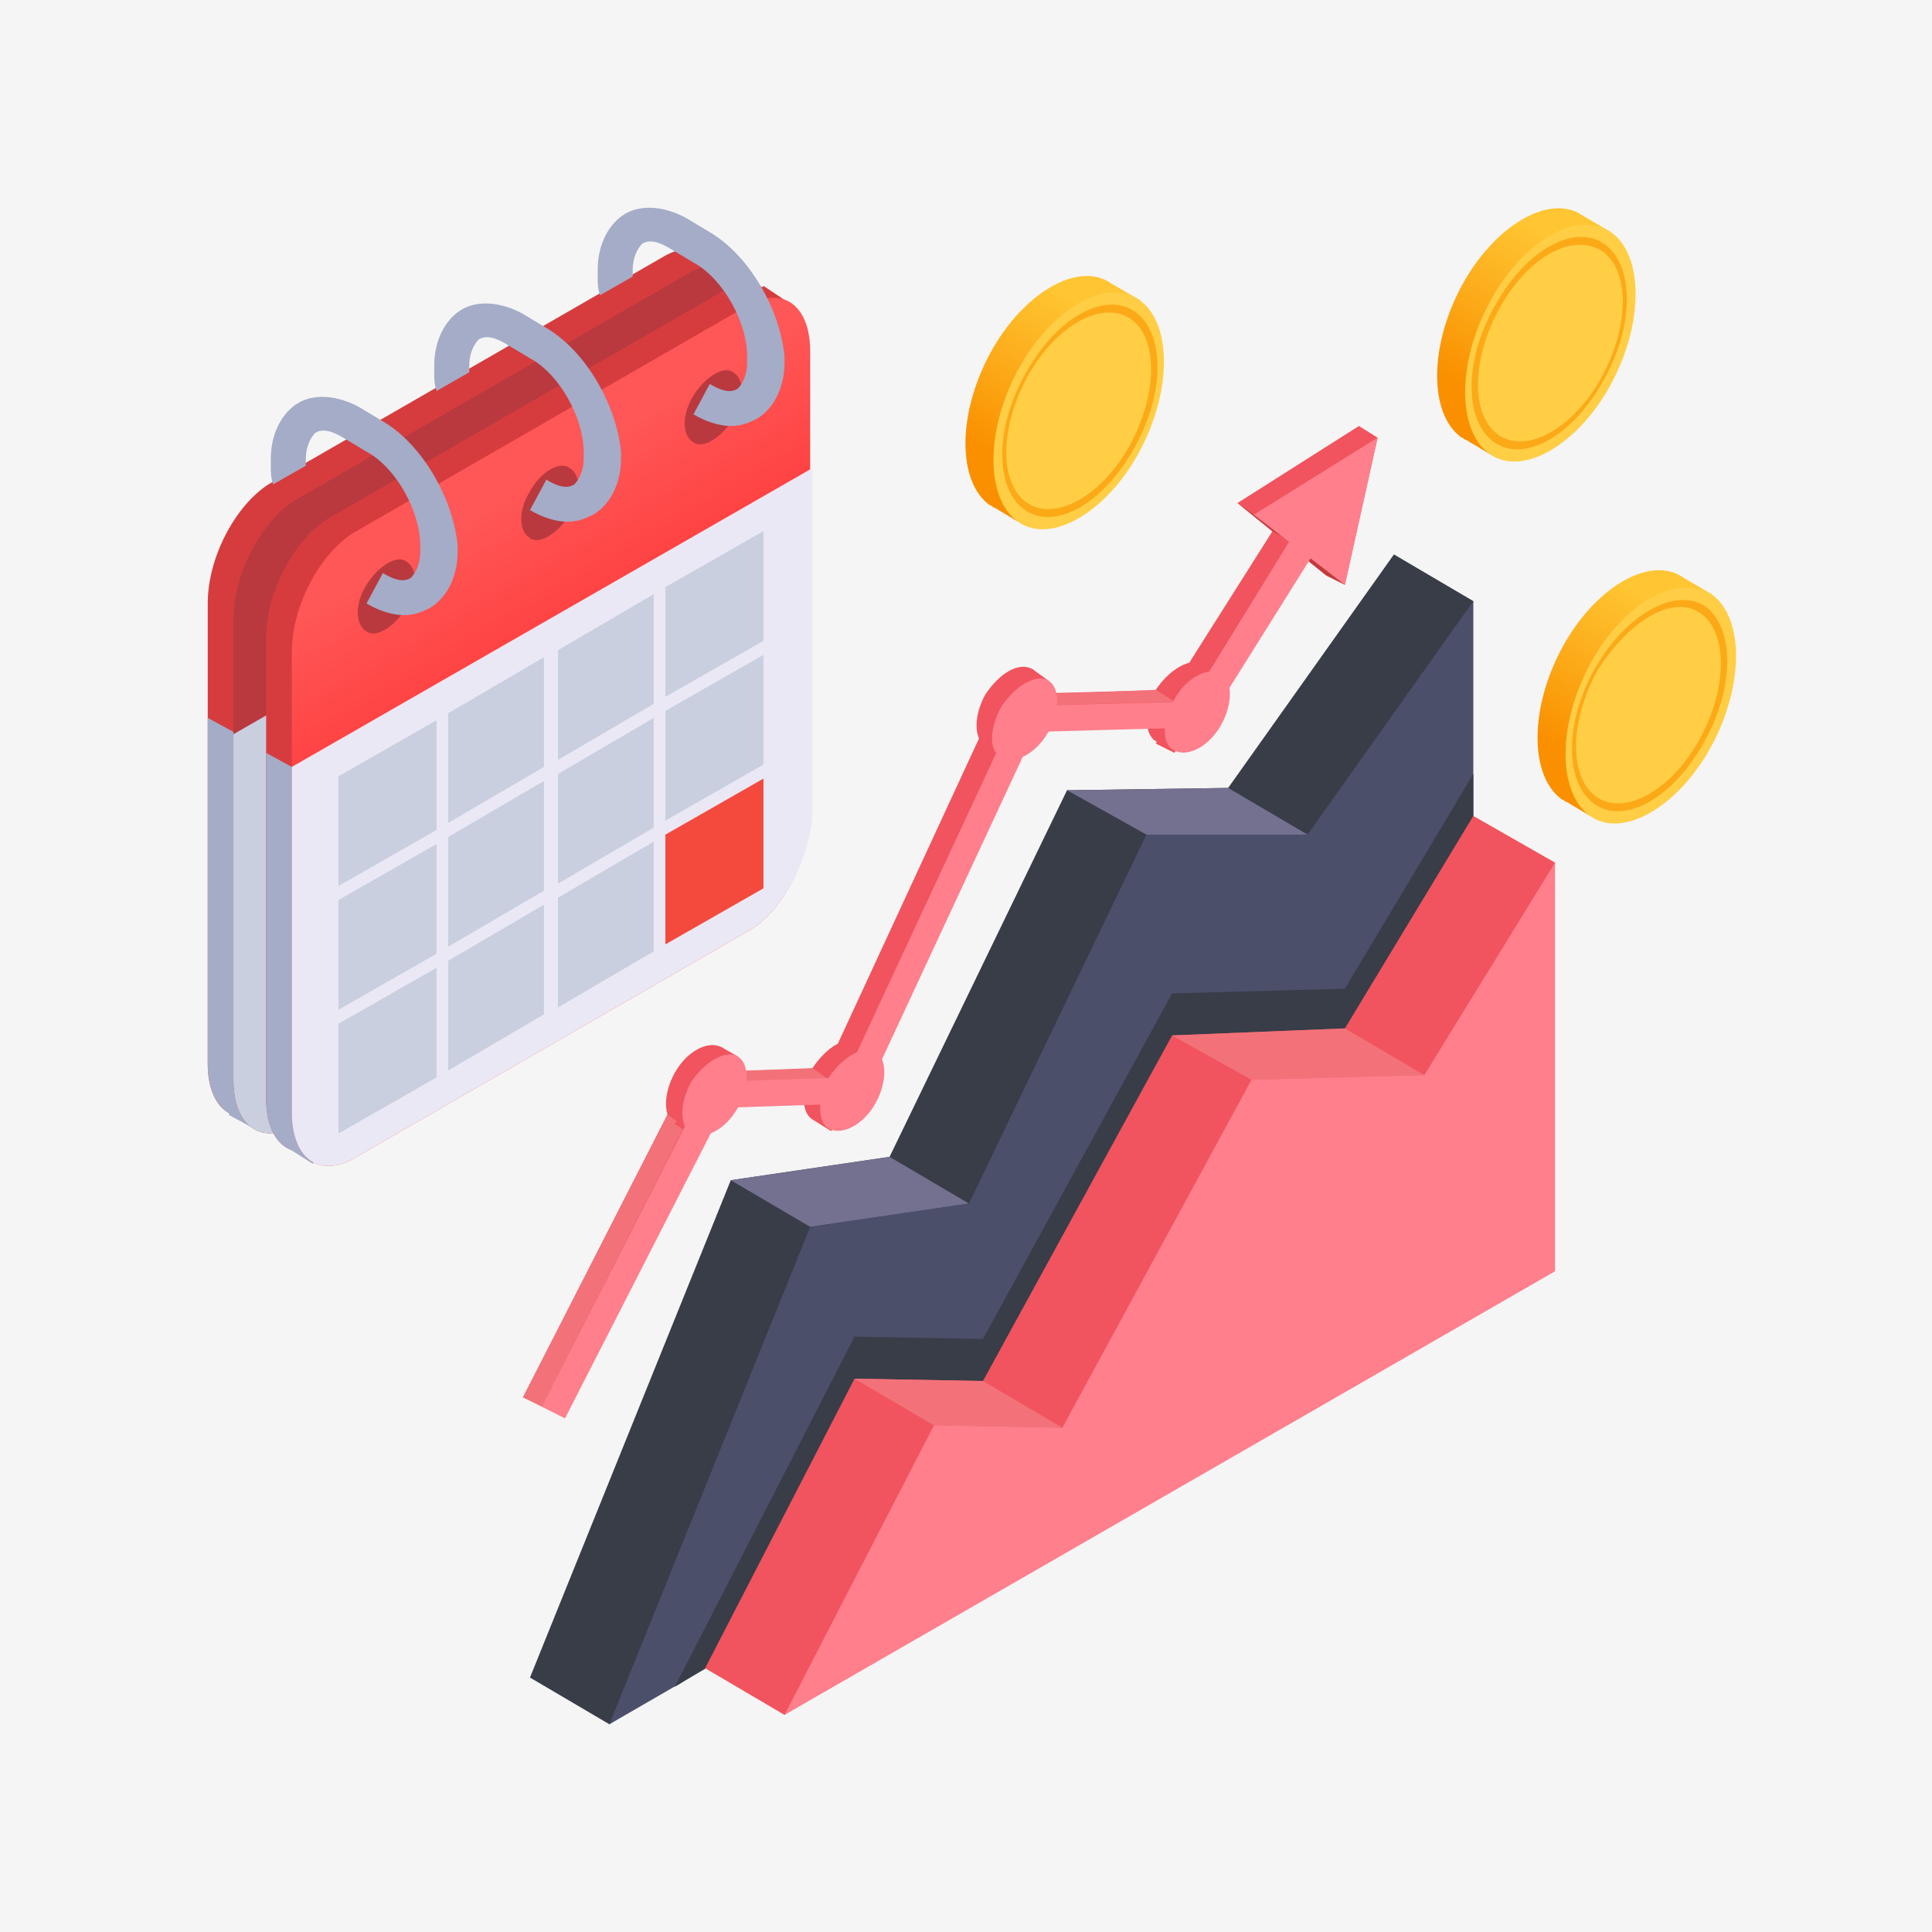 <?xml version="1.0" encoding="UTF-8"?> <svg xmlns="http://www.w3.org/2000/svg" xmlns:xlink="http://www.w3.org/1999/xlink" width="110px" height="110px" viewBox="0 0 110 110" version="1.1"><title>Понятная ценовая политика</title><defs><linearGradient x1="59.316%" y1="77.102%" x2="40.692%" y2="23.071%" id="linearGradient-1"><stop stop-color="#FF3F3F" offset="64.95%"></stop><stop stop-color="#FF5757" offset="100%"></stop></linearGradient><linearGradient x1="31.32%" y1="92.961%" x2="67.787%" y2="3.735%" id="linearGradient-2"><stop stop-color="#FA9000" offset="13.59%"></stop><stop stop-color="#FCA918" offset="46.11%"></stop><stop stop-color="#FFC532" offset="86.87%"></stop></linearGradient><linearGradient x1="31.607%" y1="92.987%" x2="68.074%" y2="3.761%" id="linearGradient-3"><stop stop-color="#FA9000" offset="13.59%"></stop><stop stop-color="#FCA918" offset="46.11%"></stop><stop stop-color="#FFC532" offset="86.87%"></stop></linearGradient><linearGradient x1="31.153%" y1="93.532%" x2="67.62%" y2="4.306%" id="linearGradient-4"><stop stop-color="#FA9000" offset="13.59%"></stop><stop stop-color="#FCA918" offset="46.11%"></stop><stop stop-color="#FFC532" offset="86.87%"></stop></linearGradient></defs><g id="Page-1" stroke="none" stroke-width="1" fill="none" fill-rule="evenodd"><g id="Главная-Copy-7" transform="translate(-539, -1987)"><g id="Понятная-ценовая-политика" transform="translate(539, 1987)"><rect id="Rectangle-Copy-31" fill="#F5F5F5" x="0" y="0" width="110" height="110"></rect><g id="Group" transform="translate(11.828, 11.828)" fill-rule="nonzero"><g id="Path"><g transform="translate(0, 2.333)"><g><g><path d="M26.057,35.619 L3.457,49.047 C1.462,50.11 0,48.914 0,46.388 L0,20.197 C0,17.538 1.595,14.614 3.457,13.417 L26.057,0.388 C28.052,-0.675 29.514,0.521 29.514,3.047 L29.514,29.238 C29.514,31.897 27.919,34.556 26.057,35.619 Z" fill="#D63C3E"></path><polygon fill="#D63C3E" points="29.913 1.186 28.317 0.256 26.855 2.117 28.185 3.18"></polygon><path d="M26.057,35.619 L3.457,49.047 C1.462,50.11 0,48.914 0,46.388 L0,26.712 L1.462,27.509 L29.514,9.562 L29.514,29.238 C29.514,31.897 27.919,34.556 26.057,35.619 Z" fill="#A4ACC7"></path><polygon fill="#A4ACC7" points="2.659 50.11 1.197 49.313 8.774 36.417"></polygon></g><g transform="translate(1.462, 0.931)"><path d="M26.057,36.018 L3.457,49.047 C1.462,50.11 0,48.914 0,46.388 L0,20.197 C0,17.538 1.595,14.614 3.457,13.417 L26.057,0.388 C28.052,-0.675 29.514,0.521 29.514,3.047 L29.514,29.238 C29.514,31.897 27.919,34.821 26.057,36.018 Z" fill="#B9393E"></path><path d="M26.057,36.018 L3.457,49.047 C1.462,50.11 0,48.914 0,46.388 L0,26.712 L29.647,9.695 L29.647,29.371 C29.514,31.897 27.919,34.821 26.057,36.018 Z" fill="#CACFDF"></path></g></g><g transform="translate(3.324, 1.994)"><g><path d="M26.057,36.018 L3.457,49.047 C1.462,50.11 0,48.914 0,46.388 L0,20.197 C0,17.538 1.595,14.614 3.457,13.417 L26.057,0.388 C28.052,-0.675 29.514,0.521 29.514,3.047 L29.514,29.238 C29.514,31.897 27.919,34.821 26.057,36.018 Z" fill="#D63C3E"></path><polygon fill="#D63C3E" points="29.913 1.186 28.317 0.123 26.855 2.117 28.185 3.047"></polygon><path d="M26.057,36.018 L3.457,49.047 C1.462,50.11 0,48.914 0,46.388 L0,26.712 L1.462,27.509 L29.514,9.562 L29.514,29.238 C29.514,31.897 27.919,34.821 26.057,36.018 Z" fill="#A4ACC7"></path><polygon fill="#A4ACC7" points="2.659 50.11 1.197 49.18 8.774 36.417"></polygon></g><g transform="translate(1.462, 0.798)"><path d="M26.057,36.018 L3.457,49.047 C1.462,50.11 0,48.914 0,46.388 L0,20.197 C0,17.538 1.595,14.614 3.457,13.417 L26.057,0.388 C28.052,-0.675 29.514,0.521 29.514,3.047 L29.514,29.371 C29.514,31.897 27.919,34.954 26.057,36.018 Z" fill="url(#linearGradient-1)"></path><path d="M26.057,36.018 L3.457,49.047 C1.462,50.11 0,48.914 0,46.388 L0,26.712 L29.647,9.695 L29.647,29.371 C29.514,31.897 27.919,34.954 26.057,36.018 Z" fill="#EAE8F5"></path></g></g><g transform="translate(7.445, 16.076)"><polygon fill="#CACFDF" points="12.497 20.872 12.497 27.121 17.948 23.93 17.948 17.682"></polygon><polygon fill="#F44A3E" points="18.612 17.283 18.612 23.531 24.196 20.341 24.196 14.092"></polygon><polygon fill="#CACFDF" points="0 28.052 0 34.3 5.584 31.109 5.584 24.861"></polygon><polygon fill="#CACFDF" points="6.248 24.462 6.248 30.71 11.699 27.52 11.699 21.271"></polygon><polygon fill="#CACFDF" points="12.497 13.826 12.497 20.075 17.948 16.884 17.948 10.636"></polygon><polygon fill="#CACFDF" points="18.612 10.237 18.612 16.485 24.196 13.295 24.196 7.046"></polygon><polygon fill="#CACFDF" points="0 21.005 0 27.254 5.584 24.063 5.584 17.815"></polygon><polygon fill="#CACFDF" points="6.248 17.416 6.248 23.664 11.699 20.474 11.699 14.225"></polygon><polygon fill="#CACFDF" points="12.497 6.78 12.497 13.029 17.948 9.838 17.948 3.59"></polygon><polygon fill="#CACFDF" points="18.612 3.191 18.612 9.439 24.196 6.248 24.196 0"></polygon><polygon fill="#CACFDF" points="0 13.959 0 20.208 5.584 17.017 5.584 10.769"></polygon><polygon fill="#CACFDF" points="6.248 10.37 6.248 16.618 11.699 13.428 11.699 7.179"></polygon></g></g><path d="M11.3,20.137 C11.965,20.536 11.965,21.732 11.3,22.796 C10.636,23.86 9.572,24.524 9.04,24.125 C8.376,23.727 8.376,22.53 9.04,21.467 C9.705,20.403 10.769,19.738 11.3,20.137 Z" fill="#B9393E"></path><path d="M20.607,14.819 C21.271,15.218 21.271,16.415 20.607,17.478 C19.942,18.542 18.878,19.206 18.347,18.808 C17.682,18.409 17.682,17.212 18.347,16.149 C19.011,14.952 20.075,14.42 20.607,14.819 Z" fill="#B9393E"></path><path d="M29.913,9.368 C30.578,9.767 30.578,10.964 29.913,12.027 C29.248,13.091 28.185,13.756 27.653,13.357 C26.988,12.958 26.988,11.761 27.653,10.698 C28.317,9.634 29.381,8.97 29.913,9.368 Z" fill="#B9393E"></path><path d="M28.583,1.392 L27.254,0.594 C26.057,-0.071 24.728,-0.204 23.797,0.328 C22.867,0.86 22.202,2.056 22.202,3.519 L22.202,3.918 C22.202,4.317 22.202,4.582 22.335,4.981 L24.196,3.918 L24.196,3.519 C24.196,2.854 24.462,2.322 24.728,2.056 C25.127,1.791 25.659,1.923 26.323,2.322 L27.653,3.12 C29.381,4.051 30.71,6.577 30.71,8.438 L30.71,8.837 C30.71,9.501 30.445,10.033 30.179,10.299 C29.78,10.565 29.248,10.432 28.583,10.033 L27.653,11.761 C27.653,11.761 27.653,11.761 27.653,11.761 C28.317,12.16 29.115,12.426 29.78,12.426 C30.312,12.426 30.71,12.293 31.242,12.027 C32.173,11.496 32.838,10.299 32.838,8.837 L32.838,8.438 C32.572,5.779 30.843,2.721 28.583,1.392 Z" fill="#A4ACC7"></path><g transform="translate(12.896, 5.451)" fill="#A4ACC7"><path d="M4.919,9.236 L4.919,9.236 C4.919,9.103 4.919,9.103 4.919,9.236 C4.919,9.236 4.919,9.236 4.919,9.236 Z"></path><path d="M6.381,1.392 L5.052,0.594 C3.855,-0.071 2.526,-0.204 1.595,0.328 C0.665,0.86 0,2.056 0,3.519 L0,3.918 C0,4.317 0,4.582 0.133,4.981 L1.994,3.918 L1.994,3.519 C1.994,2.854 2.26,2.322 2.526,2.056 C2.925,1.791 3.457,1.923 4.121,2.322 L5.451,3.12 C7.179,4.051 8.509,6.577 8.509,8.438 L8.509,8.837 C8.509,9.501 8.243,10.033 7.977,10.299 C7.578,10.565 7.046,10.432 6.381,10.033 L5.451,11.761 C6.116,12.16 6.913,12.426 7.578,12.426 C8.11,12.426 8.509,12.293 9.04,12.027 C9.971,11.496 10.636,10.299 10.636,8.837 L10.636,8.438 C10.37,5.779 8.641,2.721 6.381,1.392 Z"></path></g><g transform="translate(3.59, 10.769)" fill="#A4ACC7"><path d="M6.381,1.392 L5.052,0.594 C3.855,-0.071 2.526,-0.204 1.595,0.328 C0.665,0.86 0,2.056 0,3.519 L0,3.918 C0,4.317 0,4.582 0.133,4.981 L1.994,3.918 L1.994,3.519 C1.994,2.854 2.26,2.322 2.526,2.056 C2.925,1.791 3.457,1.923 4.121,2.322 L5.451,3.12 C7.179,4.051 8.509,6.577 8.509,8.438 L8.509,8.837 C8.509,9.501 8.243,10.033 7.977,10.299 C7.578,10.565 7.046,10.432 6.381,10.033 L5.451,11.761 C6.116,12.16 6.913,12.426 7.578,12.426 C8.11,12.426 8.509,12.293 9.04,12.027 C9.971,11.496 10.636,10.299 10.636,8.837 L10.636,8.438 C10.37,5.779 8.641,2.721 6.381,1.392 Z"></path></g></g><g transform="translate(17.948, 0.03)" id="Path"><g transform="translate(0, 12.396)"><polygon fill="#383D48" points="0.399 71.259 4.919 73.918 49.589 42.809 54.109 9.971 49.589 7.312 40.15 20.607 30.976 20.74 20.872 41.612 11.832 42.942"></polygon><polygon fill="#747090" points="11.832 42.942 16.352 45.6 25.393 44.271 20.872 41.612"></polygon><polygon fill="#747090" points="30.976 20.74 35.497 23.266 44.67 23.266 40.15 20.607"></polygon><polygon fill="#4B4F6A" points="4.919 73.918 54.109 45.467 54.109 9.971 44.67 23.266 35.497 23.266 25.393 44.271 16.352 45.6"></polygon><polygon fill="#383D48" points="8.641 71.791 10.37 70.727 54.109 43.074 54.109 19.809 46.797 32.04 36.959 32.306 26.19 51.982 18.878 51.849"></polygon><polygon fill="#F1545E" points="10.37 70.727 14.89 73.386 54.109 45.467 58.762 24.861 54.109 22.202 46.797 34.3 36.959 34.699 26.19 54.375 18.878 54.242"></polygon><polygon fill="#F3727A" points="36.959 34.699 41.479 37.225 51.317 36.959 46.797 34.3"></polygon><polygon fill="#F3727A" points="18.878 54.242 23.398 56.901 30.71 57.034 26.19 54.375"></polygon><polygon fill="#FF7F8C" points="14.89 73.386 58.762 48.126 58.762 24.861 51.317 36.959 41.479 37.225 30.71 57.034 23.398 56.901"></polygon><g><polygon fill="#F1545E" points="1.462 55.97 0 55.305 9.439 36.826 17.283 36.56 27.121 15.289 36.959 15.023 42.676 5.983 43.606 6.647 37.757 16.618 28.185 16.884 18.347 38.023 10.503 38.288"></polygon><polygon fill="#F1545E" points="47.595 0 40.681 4.387 45.733 8.509 46.797 9.04 48.658 0.665"></polygon><polygon fill="#C23B3B" points="46.797 9.04 45.733 8.509 43.739 6.913 44.803 7.445"></polygon><polygon fill="#C23B3B" points="43.606 6.514 42.676 5.983 40.681 4.387 41.612 5.052"></polygon><path d="M28.982,13.826 C29.647,14.225 29.647,15.555 28.982,16.751 C28.317,17.948 27.121,18.612 26.323,18.214 C25.659,17.815 25.659,16.485 26.323,15.289 C27.121,14.092 28.185,13.428 28.982,13.826 Z" fill="#F1545E"></path><polygon fill="#F1545E" points="28.982 13.826 29.913 14.491 27.387 18.878 26.323 18.347"></polygon><path d="M19.144,35.098 C19.809,35.497 19.809,36.826 19.144,38.023 C18.479,39.219 17.283,39.884 16.485,39.485 C15.821,39.086 15.821,37.757 16.485,36.56 C17.283,35.364 18.347,34.699 19.144,35.098 Z" fill="#F1545E"></path><polygon fill="#F3727A" points="16.485 36.56 9.439 36.826 10.503 37.358 17.416 37.225"></polygon><polygon fill="#F1545E" points="19.144 35.098 20.075 35.629 17.549 40.15 16.485 39.485"></polygon><path d="M11.3,35.364 C11.965,35.762 11.965,37.092 11.3,38.288 C10.636,39.485 9.439,40.15 8.641,39.751 C7.977,39.352 7.977,38.023 8.641,36.826 C9.306,35.629 10.503,34.965 11.3,35.364 Z" fill="#F1545E"></path><polygon fill="#F3727A" points="9.173 39.884 8.243 39.219 0 55.305 1.064 55.837"></polygon><polygon fill="#F1545E" points="11.3 35.364 12.231 35.895 9.705 40.416 8.641 39.751"></polygon><path d="M38.687,13.56 C39.352,13.959 39.352,15.289 38.687,16.485 C38.023,17.682 36.826,18.347 36.028,17.948 C35.364,17.549 35.364,16.219 36.028,15.023 C36.826,13.826 38.023,13.162 38.687,13.56 Z" fill="#F1545E"></path><polygon fill="#F3727A" points="37.092 15.688 36.028 15.023 29.248 15.289 28.185 15.953"></polygon><polygon fill="#F1545E" points="38.687 13.56 39.751 14.092 37.092 18.612 36.028 18.081"></polygon></g><g transform="translate(1.064, 0.665)" fill="#FF7F8C"><polygon points="1.329 55.837 0 55.173 9.439 36.693 17.283 36.427 27.121 15.289 36.959 15.023 43.34 4.653 44.67 5.451 37.757 16.485 28.052 16.751 18.214 37.89 10.37 38.155"></polygon><polygon points="47.595 0 40.548 4.387 45.733 8.376"></polygon><path d="M28.849,13.826 C29.514,14.225 29.514,15.555 28.849,16.751 C28.185,17.948 26.988,18.612 26.19,18.214 C25.393,17.815 25.526,16.485 26.19,15.289 C26.988,14.092 28.185,13.428 28.849,13.826 Z"></path><path d="M19.011,34.965 C19.676,35.364 19.676,36.693 19.011,37.89 C18.347,39.086 17.15,39.751 16.352,39.352 C15.688,38.953 15.688,37.624 16.352,36.427 C17.15,35.231 18.347,34.566 19.011,34.965 Z"></path><path d="M11.167,35.231 C11.832,35.629 11.832,36.959 11.167,38.155 C10.503,39.352 9.306,40.017 8.509,39.618 C7.844,39.219 7.844,37.89 8.509,36.693 C9.306,35.497 10.503,34.832 11.167,35.231 Z"></path><path d="M38.687,13.428 C39.352,13.826 39.352,15.156 38.687,16.352 C38.023,17.549 36.826,18.214 36.028,17.815 C35.231,17.416 35.364,16.086 36.028,14.89 C36.693,13.693 37.89,13.029 38.687,13.428 Z"></path></g></g><g transform="translate(52.048, 0)"><path d="M9.904,1.362 L8.309,0.431 C6.448,-0.898 3.257,0.963 1.396,4.42 C-0.465,7.876 -0.465,11.732 1.396,13.061 C1.529,13.061 1.529,13.194 1.662,13.194 L2.991,13.992 L3.257,13.46 C4.985,13.194 6.98,11.599 8.309,9.073 C9.639,6.547 10.037,3.888 9.506,2.026 L9.904,1.362 Z" fill="url(#linearGradient-2)"></path><path d="M9.904,1.362 C11.766,2.691 11.766,6.547 9.904,10.003 C8.043,13.46 4.853,15.321 2.991,13.992 C1.13,12.662 1.13,8.807 2.991,5.35 C4.853,1.894 7.91,0.032 9.904,1.362 Z" fill="#FFCE45"></path><path d="M9.506,2.026 C11.234,3.223 11.234,6.68 9.506,9.737 C7.777,12.928 4.985,14.523 3.257,13.327 C1.529,12.13 1.529,8.674 3.257,5.616 C4.985,2.425 7.777,0.83 9.506,2.026 Z" fill="#FCA918"></path><path d="M9.373,2.425 C10.968,3.489 10.968,6.68 9.373,9.604 C7.777,12.529 5.118,13.992 3.523,12.928 C1.928,11.864 1.928,8.674 3.523,5.749 C5.118,2.824 7.644,1.362 9.373,2.425 Z" fill="#FFCE45"></path></g><g transform="translate(25.193, 3.855)"><path d="M9.904,1.362 L8.309,0.431 C6.448,-0.898 3.257,0.963 1.396,4.42 C-0.465,7.876 -0.465,11.732 1.396,13.061 C1.529,13.061 1.529,13.194 1.662,13.194 L2.991,13.992 L3.257,13.46 C4.985,13.194 6.98,11.599 8.309,9.073 C9.639,6.547 10.037,3.888 9.506,2.026 L9.904,1.362 Z" fill="url(#linearGradient-3)"></path><path d="M9.904,1.362 C11.766,2.691 11.766,6.547 9.904,10.003 C8.043,13.46 4.853,15.321 2.991,13.992 C1.13,12.662 1.13,8.807 2.991,5.35 C4.853,1.894 8.043,0.032 9.904,1.362 Z" fill="#FFCE45"></path><path d="M9.639,2.026 C11.367,3.223 11.367,6.68 9.639,9.737 C7.91,12.928 5.118,14.523 3.39,13.327 C1.662,12.13 1.662,8.674 3.39,5.616 C5.118,2.425 7.91,0.83 9.639,2.026 Z" fill="#FCA918"></path><path d="M9.373,2.425 C10.968,3.489 10.968,6.68 9.373,9.604 C7.777,12.529 5.118,13.992 3.523,12.928 C1.928,11.864 1.928,8.674 3.523,5.749 C5.118,2.824 7.777,1.362 9.373,2.425 Z" fill="#FFCE45"></path></g><g transform="translate(57.765, 20.607)"><path d="M9.904,1.362 L8.309,0.431 C6.448,-0.898 3.257,0.963 1.396,4.42 C-0.465,7.876 -0.465,11.732 1.396,13.061 C1.529,13.061 1.529,13.194 1.662,13.194 L2.991,13.992 L3.257,13.46 C4.985,13.194 6.98,11.599 8.309,9.073 C9.639,6.547 10.037,3.888 9.506,2.026 L9.904,1.362 Z" fill="url(#linearGradient-4)"></path><path d="M9.904,1.362 C11.766,2.691 11.766,6.547 9.904,10.003 C8.043,13.46 4.853,15.321 2.991,13.992 C1.13,12.662 1.13,8.807 2.991,5.35 C4.853,1.894 7.91,0.165 9.904,1.362 Z" fill="#FFCE45"></path><path d="M9.506,2.026 C11.234,3.223 11.234,6.68 9.506,9.737 C7.777,12.928 4.985,14.523 3.257,13.327 C1.529,12.13 1.529,8.674 3.257,5.616 C4.985,2.558 7.777,0.963 9.506,2.026 Z" fill="#FCA918"></path><path d="M9.24,2.425 C10.835,3.489 10.835,6.68 9.24,9.604 C7.644,12.529 4.985,13.992 3.39,12.928 C1.795,11.864 1.795,8.674 3.39,5.749 C5.118,2.957 7.644,1.362 9.24,2.425 Z" fill="#FFCE45"></path></g></g></g></g></g></g></svg> 